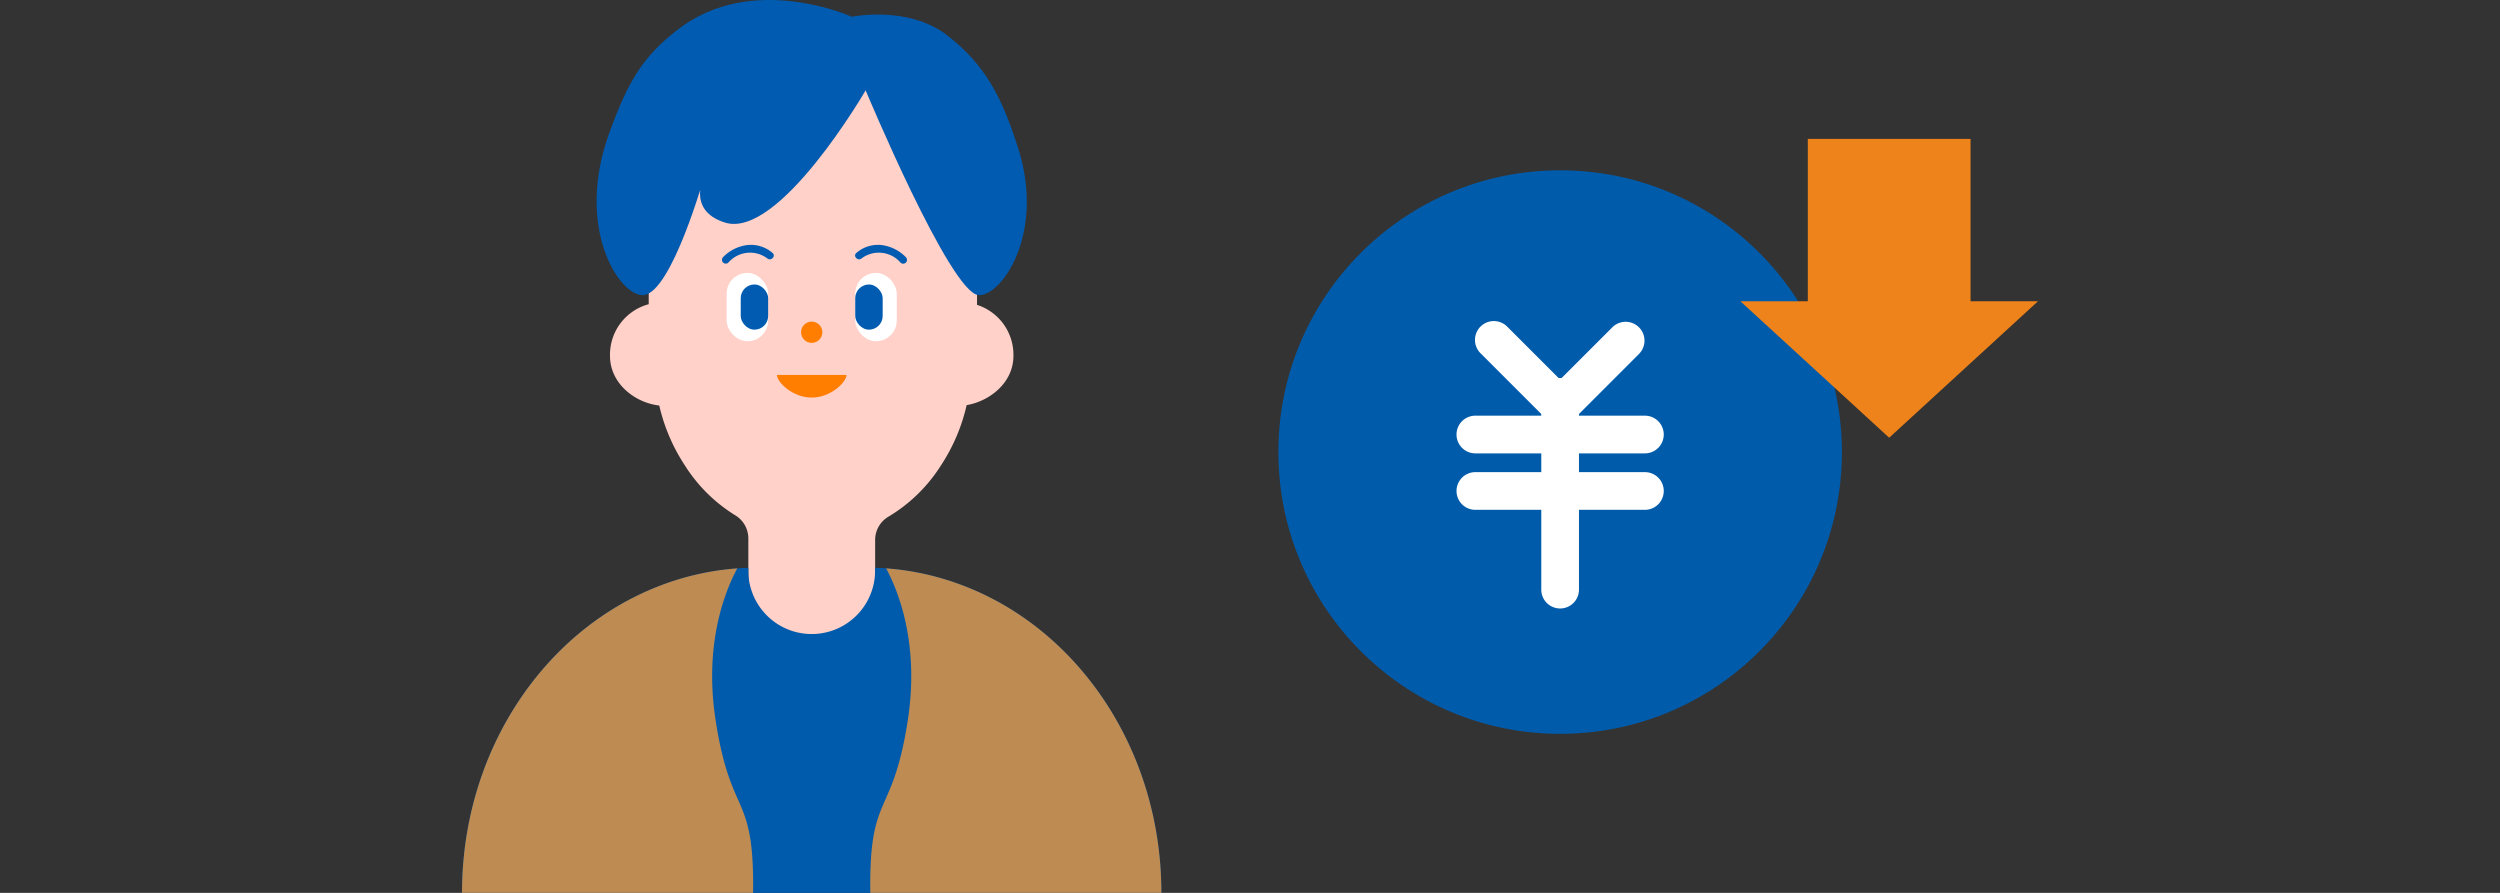 <svg id="ol" xmlns="http://www.w3.org/2000/svg" width="252" height="90" viewBox="0 0 252 90"><rect x="0" y="0" width="252" height="90" fill="#333333" stroke="none"/><defs><style>.cls-1{fill:#ffd1c9;}.cls-2{fill:#ff7e00;}.cls-3{fill:#005bb1;}.cls-4{fill:#fff;}.cls-5{fill:#005bac;}.cls-6{fill:#be8b53;}.cls-7{fill:#005baa;}.cls-8{fill:#ef831b;}</style></defs><path class="cls-1" d="M102.153,35.884a5.283,5.283,0,0,0-3.668-5.154V20.278a19.342,19.342,0,0,0-.227-2.939,18.578,18.578,0,0,0-2.871-7.476,15.839,15.839,0,0,0-26.9,0,18.578,18.578,0,0,0-2.871,7.476,19.343,19.343,0,0,0-.226,2.939V30.665a5.259,5.259,0,0,0-3.9,5.219c0,2.756,2.485,4.708,4.964,4.994a18.5,18.5,0,0,0,2.59,6.05,15.823,15.823,0,0,0,5.06,5.009,2.721,2.721,0,0,1,1.329,2.332v10.1a2.8,2.8,0,0,0,2.835,2.759h7.11a2.8,2.8,0,0,0,2.836-2.759V54.42a2.719,2.719,0,0,1,1.357-2.349,15.889,15.889,0,0,0,5.267-5.143,18.5,18.5,0,0,0,2.6-6.091C99.794,40.435,102.153,38.548,102.153,35.884Z"/><circle class="cls-2" cx="81.819" cy="33.49" r="1.073"/><path class="cls-2" d="M85.326,37.793c0,.715-1.57,2.283-3.507,2.283s-3.506-1.568-3.506-2.283Z"/><path class="cls-3" d="M77.876,25.5a3.322,3.322,0,0,0-2.535-.8,4.12,4.12,0,0,0-2.462,1.228.382.382,0,0,0,.54.54,2.893,2.893,0,0,1,3.916-.427c.369.322.912-.216.541-.541Z"/><rect class="cls-4" x="73.245" y="27.508" width="4.186" height="6.891" rx="2.093"/><rect class="cls-3" x="74.665" y="28.676" width="2.766" height="4.555" rx="1.383"/><path class="cls-3" d="M86.856,26.042a2.893,2.893,0,0,1,3.916.427.382.382,0,0,0,.541-.54A4.122,4.122,0,0,0,88.85,24.7a3.321,3.321,0,0,0-2.534.8c-.372.324.171.863.54.541Z"/><rect class="cls-4" x="86.207" y="27.508" width="4.186" height="6.891" rx="2.093" transform="translate(176.6 61.907) rotate(180)"/><rect class="cls-3" x="86.207" y="28.676" width="2.766" height="4.555" rx="1.383" transform="translate(175.181 61.907) rotate(180)"/><path class="cls-3" d="M73.059,22.43c-3.981-1.272-2.008-4.853-2.008-4.853s-3.335,11.952-6.187,12.169c-2.376.181-6.959-6.709-3.449-16.343,1.9-5.228,3.374-7.69,6.91-10.426C75.874-2.863,85.858,1.69,85.858,1.69s5.669-1.171,9.6,1.857c3.994,3.075,5.58,6.467,7.135,11.262,2.848,8.783-1.7,15.109-3.962,14.937C95.778,29.529,87.256,9.105,87.256,9.105S78.523,24.176,73.059,22.43Z"/><path class="cls-5" d="M97.328,59.123a27.042,27.042,0,0,0-9.118-1.887V57.6a6.391,6.391,0,0,1-12.781,0v-.362a27.056,27.056,0,0,0-9.118,1.887C54.819,63.627,46.572,75.732,46.572,90h70.494C117.066,75.732,108.82,63.627,97.328,59.123Z"/><path class="cls-6" d="M72.139,72.64c-1.23-7.911,1.058-13.282,2.183-15.349a27.236,27.236,0,0,0-8.011,1.832C54.819,63.627,46.572,75.732,46.572,90H75.911C76.051,79.723,73.695,82.641,72.139,72.64Z"/><path class="cls-6" d="M91.5,72.64c1.23-7.911-1.057-13.282-2.183-15.349a27.25,27.25,0,0,1,8.012,1.832c11.491,4.5,19.738,16.609,19.738,30.877H87.727C87.587,79.723,89.944,82.641,91.5,72.64Z"/><circle class="cls-7" cx="157.261" cy="45.569" r="28.402"/><polygon class="cls-8" points="190.429 44.123 175.431 30.367 205.428 30.367 190.429 44.123"/><rect class="cls-8" x="182.228" y="14" width="16.403" height="18.402"/><path class="cls-4" d="M157.261,42.846a1.893,1.893,0,0,1-1.342-.556l-6.646-6.646a1.9,1.9,0,1,1,2.686-2.686l5.3,5.3,5.3-5.3a1.9,1.9,0,0,1,2.686,2.686L158.6,42.29A1.9,1.9,0,0,1,157.261,42.846Z"/><path class="cls-4" d="M165.806,45.7H148.717a1.9,1.9,0,0,1,0-3.8h17.089a1.9,1.9,0,0,1,0,3.8Z"/><path class="cls-4" d="M165.806,51.391H148.717a1.9,1.9,0,0,1,0-3.8h17.089a1.9,1.9,0,0,1,0,3.8Z"/><path class="cls-4" d="M157.261,61.335a1.9,1.9,0,0,1-1.9-1.9V40a1.9,1.9,0,0,1,3.8,0V59.436A1.9,1.9,0,0,1,157.261,61.335Z"/></svg>